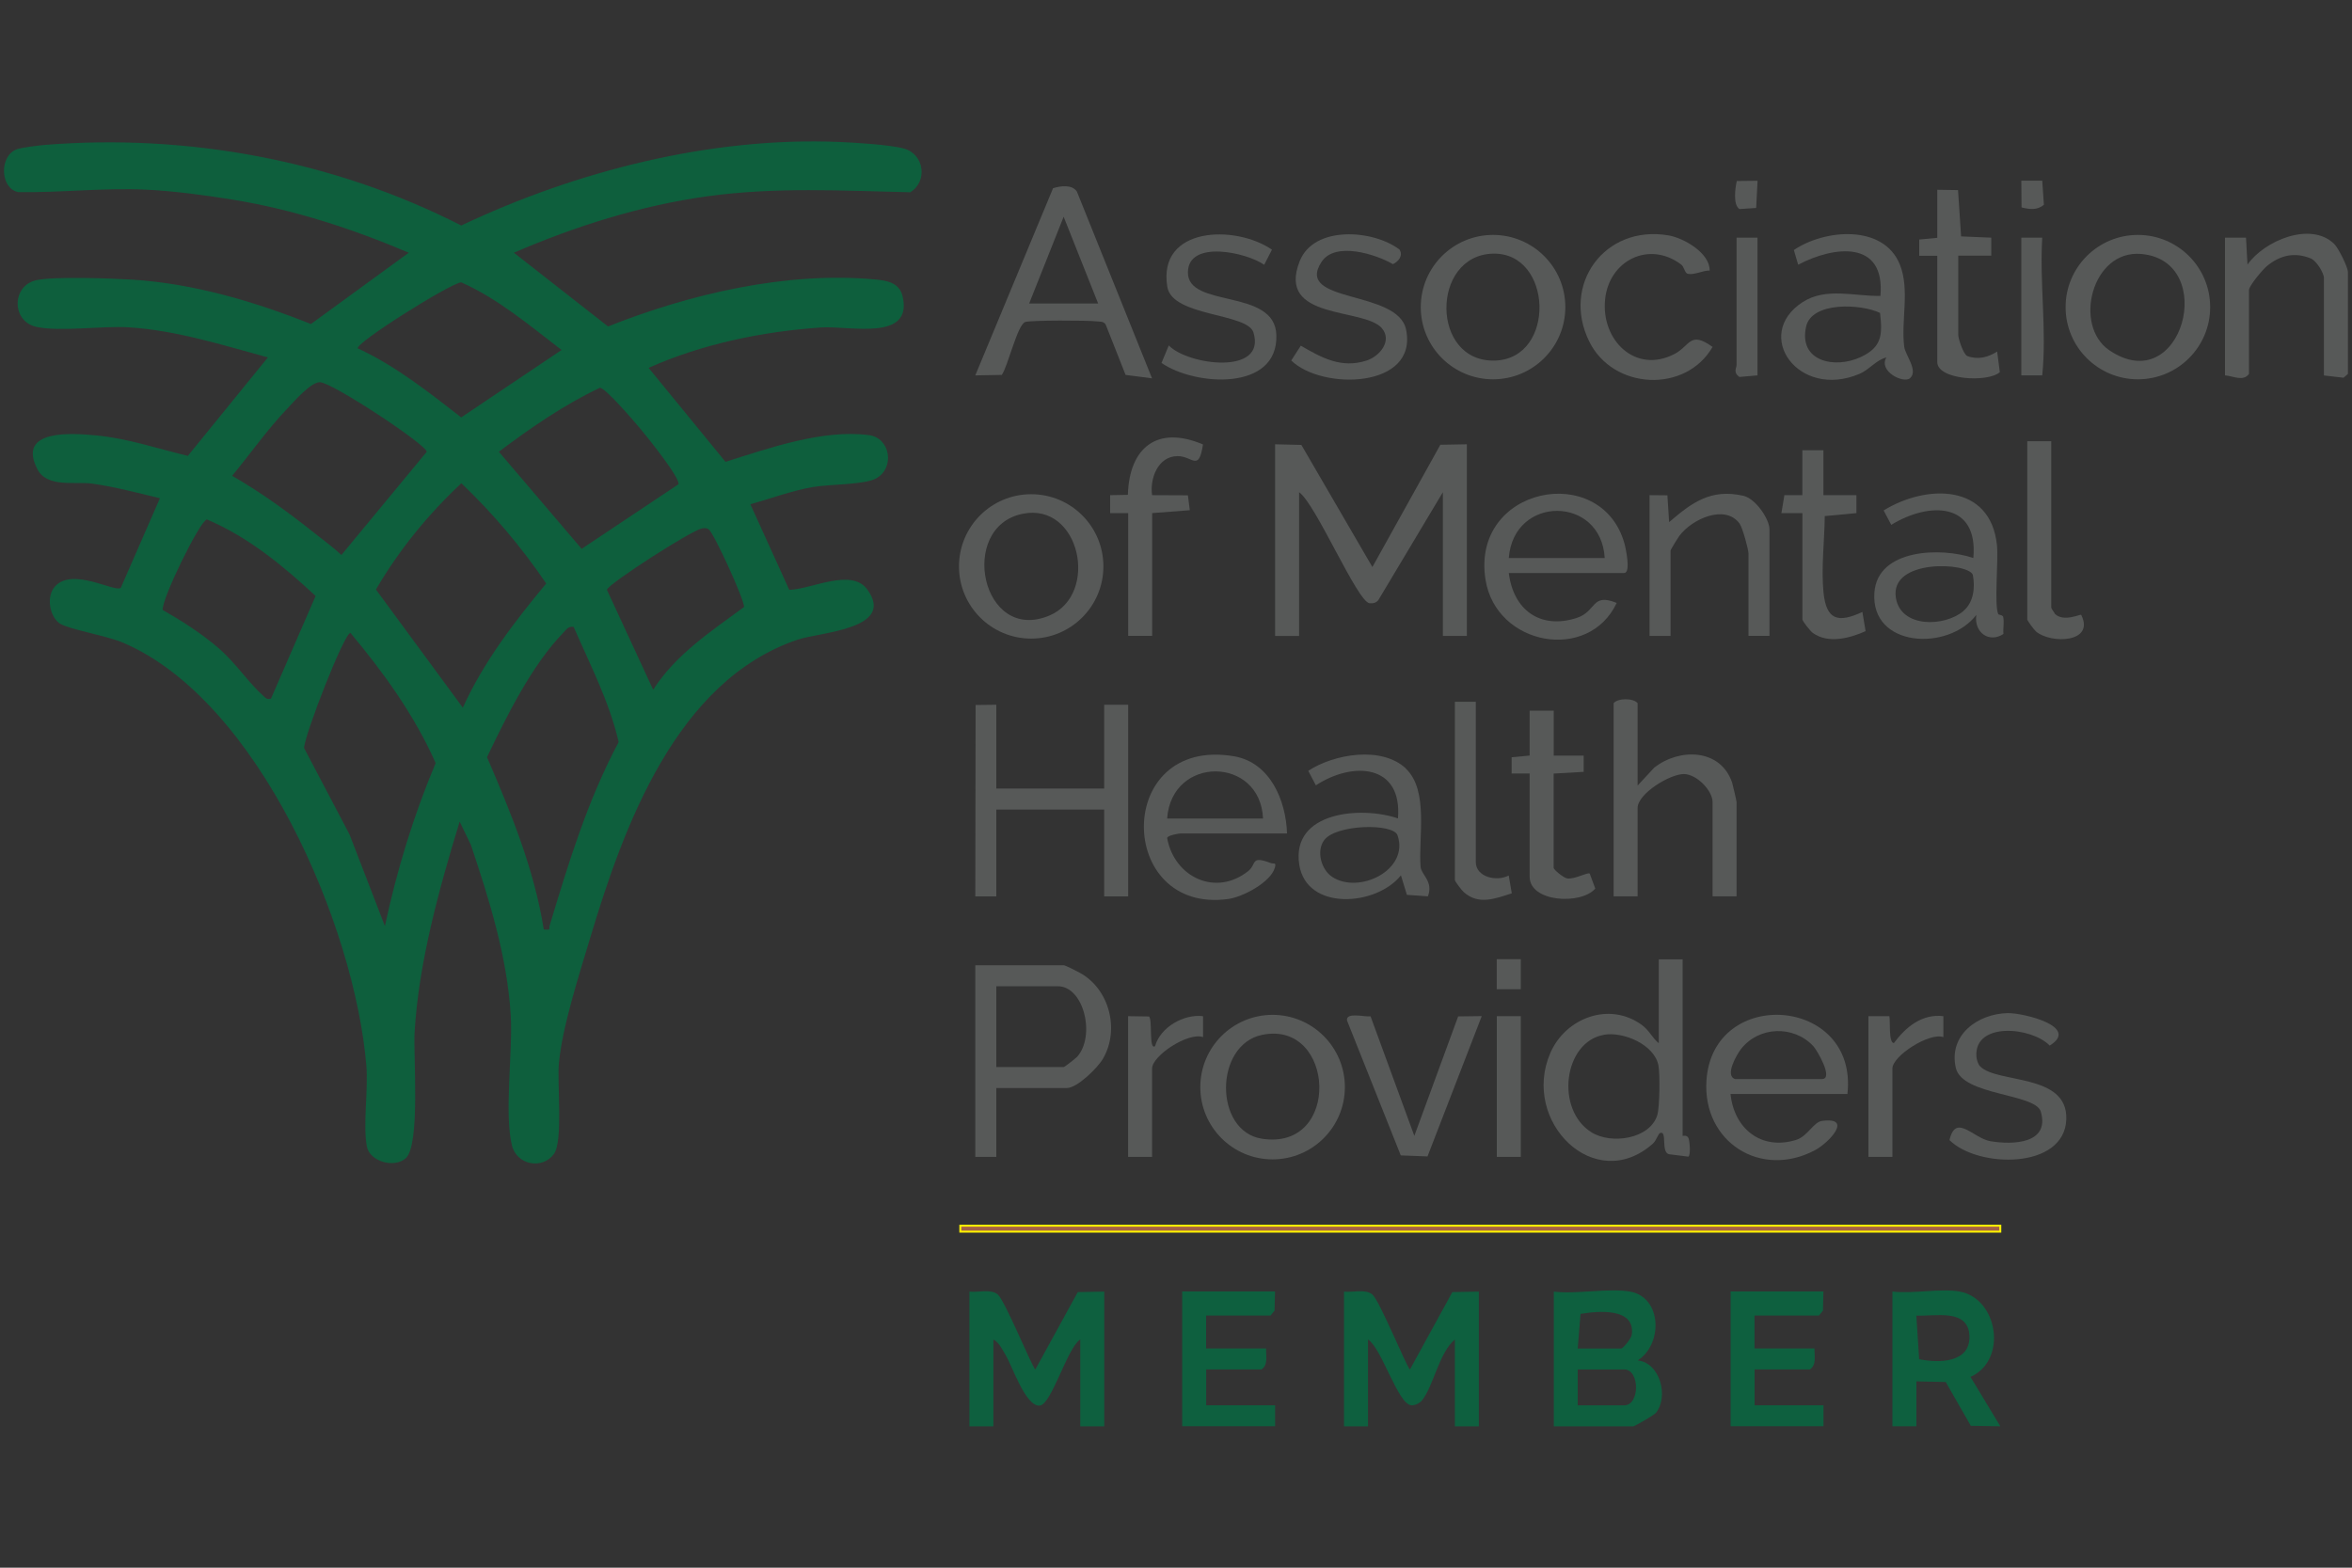 <?xml version="1.0" encoding="UTF-8"?>
<svg xmlns="http://www.w3.org/2000/svg" id="Layer_1" data-name="Layer 1" viewBox="0 0 300 200">
  <rect x="0" y="0" width="300" height="200" fill="#333333" stroke="none"/>
  <defs>
    <style>
      .cls-1 {
        fill: #0e5f3d;
      }

      .cls-2 {
        fill: #a56247;
        stroke: #fff200;
        stroke-miterlimit: 10;
        stroke-width: .25px;
      }

      .cls-3 {
        fill: #0e603f;
      }

      .cls-4 {
        fill: #575958;
      }
    </style>
  </defs>
  <path class="cls-1" d="M65.53,32.23l12.03,9.42c10.38-4.14,22.79-7.05,34.05-6,1.56.14,3.14.43,3.53,2.2,1.29,5.76-6.79,3.68-10.43,3.93-7.46.51-15.18,2.11-21.98,5.15l9.81,11.99c5.53-1.74,12.41-4.18,18.29-3.41,2.77.36,3.33,4.22.91,5.53-1.51.82-5.9.72-8.08,1.1-2.67.46-5.35,1.47-7.95,2.19l4.96,10.92c2.81-.06,7.94-2.84,9.96-.04,3.66,5.07-6,5.42-8.9,6.4-15.47,5.22-22.2,23.85-26.47,38.11-1.37,4.57-3.54,11.28-3.97,15.9-.24,2.64.55,9.95-.63,11.59-1.45,2.02-4.75,1.46-5.37-1.11-.99-4.13.14-11.96-.15-16.66-.46-7.4-2.74-14.7-5.08-21.66l-1.43-2.96c-2.61,8.53-5.23,17.96-5.75,26.91-.17,2.98.76,14.39-1.14,16.05-1.46,1.28-4.59.41-4.95-1.53-.51-2.73.19-7.17-.06-10.26-1.44-17.74-13.76-46.75-31.16-54.05-1.98-.83-6.88-1.68-7.93-2.39-1.31-.87-1.79-3.45-.62-4.74,2.25-2.49,7.66.82,8.39.18l4.99-11.43c-2.87-.68-5.72-1.45-8.65-1.86-2.15-.3-5.73.56-6.97-1.82-2.7-5.18,4.46-4.61,7.4-4.34,4.05.37,7.86,1.68,11.78,2.62l10.21-12.56c-5.81-1.58-11.69-3.46-17.76-3.84-3.38-.21-8.79.6-11.79-.06-3.16-.71-3.15-5.25,0-5.95,2.22-.5,9.54-.24,12.15-.08,7.85.48,15.65,2.78,22.89,5.67l12.48-9.1c-7.21-3.06-14.7-5.51-22.47-6.77-3.44-.56-7.5-1.1-10.96-1.27-5.47-.27-10.92.4-16.38.31-2.29-.44-2.47-4.52-.26-5.44.57-.24,2.85-.51,3.63-.58,18.23-1.47,36.89,1.98,53.13,10.28,14.67-6.94,31.79-11.33,48.16-10.66,2.03.08,6.52.35,8.33.85,2.57.71,3.05,4.19.78,5.57-8.73-.2-17.17-.69-25.87.51-8.52,1.18-16.86,3.82-24.71,7.21ZM45.65,44.45c4.78,2.21,9.02,5.57,13.18,8.8l12.8-8.6c-4.06-3.11-8.12-6.56-12.8-8.63-1.34.08-13.67,7.82-13.19,8.44ZM40.08,67.98c1.16.92,2.38,1.81,3.47,2.82l10.88-13.16c0-.89-12.04-8.84-13.62-8.88-1.15-.03-3.28,2.43-4.14,3.34-2.55,2.66-4.71,5.76-7.06,8.6,3.74,2.15,7.12,4.62,10.48,7.29ZM76.5,49.48c-4.61,2.19-8.81,5.1-12.87,8.15l10.56,12.39,12.35-8.24c.24-.81-4.11-6.19-4.96-7.2-.73-.86-4.41-5.17-5.08-5.11ZM59.03,90.29c2.64-5.83,6.57-10.95,10.64-15.85-3.14-4.63-6.77-8.92-10.82-12.79-4.25,3.97-7.96,8.52-10.9,13.56l11.09,15.08ZM34.56,89.14l5.7-13.11c-4.14-3.84-8.61-7.54-13.87-9.76-.91.17-5.87,10.35-5.63,11.55,2.47,1.41,4.92,2.98,7.09,4.84s3.9,4.5,5.73,6.11c.33.29.43.49.96.37ZM89.51,67.43c-1.24.18-11.92,7.04-12.1,7.81l5.9,12.75c2.91-4.52,7.35-7.42,11.59-10.55.14-.72-3.85-9.48-4.51-9.91-.33-.21-.52-.16-.87-.11ZM73.17,79.98c-.67-.13-.94.35-1.34.76-4,4.12-7.25,10.7-9.71,15.86,3.05,7.08,6.02,14.29,7.24,21.97,1.01.11.6-.02.77-.56,2.41-8,4.83-15.93,8.78-23.34-1.18-5.16-3.65-9.87-5.73-14.68ZM49.09,118.17c1.52-7.12,3.65-14.11,6.48-20.82-2.69-6.08-6.63-11.54-10.87-16.61-.79,0-5.79,12.83-5.92,14.68l5.8,11.03,4.52,11.71Z"></path>
  <path class="cls-4" d="M162.63,56.68l3.36.08,9.06,15.58,8.67-15.6,3.38-.06v24.45h-3.06v-18.34l-8.22,13.75c-.28.38-.69.46-1.13.42-1.55-.15-6.91-12.78-8.99-14.16v18.34h-3.06v-24.45Z"></path>
  <polygon class="cls-4" points="127.08 89.91 127.08 100.6 140.84 100.6 140.84 89.91 143.9 89.91 143.9 114.36 140.84 114.36 140.84 103.28 127.08 103.28 127.08 114.36 124.4 114.36 124.44 89.94 127.08 89.91"></polygon>
  <path class="cls-4" d="M214.62,122.38v22.54s.56-.17.75.29c.16.38.3,2.17-.02,2.35l-2.48-.31c-1.05-.29-.18-3.03-1.11-2.71-.27.09-.47.94-.93,1.36-7.41,6.58-16.85-2.83-13.09-11.55,1.95-4.52,7.59-6.63,11.73-3.55.91.68,1.31,1.65,2.11,2.29v-10.7h3.06ZM204.58,132.02c-5.15.89-6.24,9.57-1.56,12.45,2.53,1.56,7.43.84,8.37-2.21.31-1.01.35-5.23.15-6.31-.49-2.68-4.47-4.37-6.96-3.94Z"></path>
  <path class="cls-3" d="M171.42,164.78c1.11.13,2.79-.38,3.64.38.94.84,4.35,9.23,4.78,9.55l5.41-9.87,3.38-.06v17.19h-3.06v-11.08c-2.02,1.68-2.71,5.9-4.18,7.75-.3.38-.9.67-1.37.64-1.73-.13-3.76-7.28-5.53-8.39v11.08h-3.06v-17.19Z"></path>
  <path class="cls-3" d="M123.64,164.78c1.11.13,2.79-.38,3.64.38.94.84,4.35,9.23,4.78,9.55l5.41-9.87,3.38-.06v17.19h-3.06v-11.08c-1.65,1.01-3.65,8.29-5.17,8.43-1.78.17-3.49-4.99-4.32-6.39-.41-.69-.86-1.67-1.59-2.04v11.08h-3.06v-17.19Z"></path>
  <path class="cls-4" d="M127.08,138.8v8.79h-2.68s0-24.45,0-24.45h11.28c.2,0,1.71.78,2.08.98,3.75,2.07,5.07,7.23,2.94,10.92-.68,1.19-3.3,3.77-4.64,3.77h-8.98ZM127.08,136.13h8.6c.11,0,1.56-1.14,1.73-1.33,2.34-2.67.84-8.98-2.49-8.98h-7.84v10.31Z"></path>
  <path class="cls-4" d="M146.95,48.27l-3.38-.44-2.54-6.43c-.28-.43-.71-.35-1.13-.4-1.1-.14-8.43-.16-9.13.08-1,.34-2.19,5.6-2.99,6.75l-3.38.06,9.92-23.88c.96-.3,2.43-.5,3.04.43l9.59,23.84ZM140.07,38.72l-4.4-11.07-4.4,11.07h8.79Z"></path>
  <path class="cls-3" d="M207.93,164.78c4.04.72,4.22,6.68.96,8.78,2.89.31,3.98,4.66,2.31,6.7-.23.28-2.71,1.71-2.88,1.71h-10.13v-17.19c2.92.36,6.98-.49,9.75,0ZM201.24,172.04h5.54c.23,0,1.28-1.25,1.35-1.74.51-3.51-4.3-3.05-6.53-2.68l-.36,4.42ZM201.24,179.29h5.93c2.01,0,2.01-4.58,0-4.58h-5.93v4.58Z"></path>
  <path class="cls-4" d="M208.88,100.22l2.11-2.28c3.21-2.53,8.45-2.46,9.94,1.89.09.27.57,2.36.57,2.49v12.03h-3.06v-12.03c0-1.45-2.01-3.54-3.63-3.57-1.78-.03-5.93,2.5-5.93,4.33v11.27h-3.06v-24.64c.54-.67,2.52-.67,3.06,0v10.5Z"></path>
  <path class="cls-4" d="M192.45,73.1c.57,4.69,3.97,7.22,8.62,5.75,2.62-.83,1.87-3.26,5.14-1.93-3.58,7.62-15.38,5.47-16.73-2.96-1.89-11.86,14.69-15.13,17.7-4.7.18.63.88,3.84-.02,3.84h-14.72ZM204.68,71.19c-.44-7.99-11.63-8.05-12.23,0h12.23Z"></path>
  <path class="cls-4" d="M235.64,139.57h-14.91c.45,4.4,3.89,7.23,8.35,5.86,1.5-.46,2.22-2.29,3.33-2.43,4.01-.53.86,2.79-.89,3.73-6.94,3.7-14.38-1.05-13.86-8.89.8-12.09,19.39-10.72,17.98,1.73ZM221.31,137.66h11.09c1.51,0-.61-3.67-1.13-4.22-2.52-2.67-6.94-2.51-9.2.39-.51.65-2.14,3.42-.75,3.83Z"></path>
  <path class="cls-4" d="M164.16,106.33h-13.57c-.25,0-1.67.24-1.72.58.91,5.02,6.22,7.52,10.35,4.21,1.12-.9.23-2.01,2.89-1.01.36.14.71-.16.5.58-.53,1.88-4.11,3.75-5.94,4-14.32,1.99-14.63-20.79.71-18.21,4.63.78,6.65,5.65,6.78,9.84ZM161.1,104.42c-.34-7.94-11.65-8.08-12.23,0h12.23Z"></path>
  <path class="cls-3" d="M249.98,164.78c4.82.86,6.16,8.7,1.36,10.88l3.8,6.3-3.76-.06-3.2-5.59-3.74-.08v5.73h-3.06v-17.19c2.59.32,6.15-.44,8.6,0ZM244.43,167.83l.36,5.57c2.54.53,6.59.47,6.41-3.02s-4.42-2.42-6.77-2.54Z"></path>
  <path class="cls-4" d="M171.54,138.69c0,5.09-4.13,9.22-9.22,9.22s-9.22-4.13-9.22-9.22,4.13-9.22,9.22-9.22,9.22,4.13,9.22,9.22ZM161,132.02c-6.14,1.26-6.16,12.29-.06,13.25,10.21,1.61,9.35-15.16.06-13.25Z"></path>
  <path class="cls-4" d="M199.66,39.18c0,5.09-4.13,9.21-9.22,9.21s-9.22-4.12-9.22-9.21,4.13-9.21,9.22-9.21,9.22,4.12,9.22,9.21ZM190.4,32.36c-7.92.23-7.94,13.92.31,13.64,7.81-.27,7.36-13.86-.31-13.64Z"></path>
  <path class="cls-4" d="M281.91,39.18c0,5.09-4.13,9.21-9.22,9.21s-9.22-4.12-9.22-9.21,4.13-9.21,9.22-9.21,9.22,4.12,9.22,9.21ZM269.04,44.68c9.29,6.32,14.01-11.39,4.08-12.28-6.3-.56-8.71,9.14-4.08,12.28Z"></path>
  <path class="cls-4" d="M140.74,72.26c0,5.08-4.12,9.21-9.21,9.21s-9.21-4.12-9.21-9.21,4.12-9.21,9.21-9.21,9.21,4.12,9.21,9.21ZM130.42,65.55c-8.29,1.7-5.22,16.62,3.43,12.98,6.39-2.69,3.95-14.49-3.43-12.98Z"></path>
  <path class="cls-4" d="M254.88,78.35c.05.1.57.09.63.36.15.65-.04,1.48.03,2.17-1.83,1.21-3.78-.2-3.46-2.43-3.59,4.68-13.51,4.18-13-2.86.41-5.62,8.58-5.79,12.62-4.4.67-7.18-5.66-7.19-10.47-4.23l-.97-1.84c5.45-3.36,13.62-3.45,14.45,4.4.21,1.96-.37,7.66.17,8.83ZM250.43,77.95c1.32-1.12,1.51-2.98,1.21-4.6-.54-1.61-10.62-2.12-9.82,2.91.62,3.9,6.24,3.71,8.61,1.7Z"></path>
  <path class="cls-4" d="M243.64,48.24c-.85.74-4.08-.88-3.03-2.64-1.32.33-2.15,1.55-3.44,2.1-7.83,3.3-13.63-5.01-7.25-9.15,2.99-1.94,6.66-.73,9.93-.8.63-7.18-5.91-6.39-10.49-3.98l-.55-1.87c3.88-2.65,11.43-3.34,13.52,1.85,1.3,3.24.12,7.18.56,10.52.13,1,1.81,3.03.75,3.96ZM239.8,39.92c-2.42-1.16-8.7-1.48-9.43,1.75-.99,4.43,3.63,5.43,6.95,3.89,2.72-1.26,2.81-2.84,2.48-5.64Z"></path>
  <path class="cls-4" d="M179.32,98.06c2.96,2.8,1.57,8.91,1.88,12.54.09,1,1.66,1.86.93,3.75l-2.68-.19-.76-2.49c-3.12,3.94-12.04,4.6-12.97-1.36-1.05-6.78,7.9-7.51,12.59-5.9.58-6.96-5.77-7.3-10.47-4.22l-.97-1.85c3.29-2.17,9.39-3.19,12.46-.29ZM168.87,107.22c-.98,1.38-.35,3.72,1.04,4.64,3.4,2.27,9.87-.85,8.35-5.29-.54-1.58-7.92-1.42-9.38.64Z"></path>
  <path class="cls-4" d="M296.42,47.89v-12.41c0-.65-.94-2.2-1.68-2.51-2.07-.84-3.89-.42-5.59.97-.55.45-2.29,2.53-2.29,3.06v10.7c-.74,1.02-2.04.26-3.06.19v-17.57h2.68s.19,3.44.19,3.44c2.12-3.05,8.07-5.56,11.06-2.64.54.53,1.75,2.96,1.75,3.6v12.99l-.56.48-2.5-.29Z"></path>
  <path class="cls-3" d="M232.58,164.78l-.06,2.42-.51.63h-8.22v4.2h7.65c-.03.93.29,2.06-.57,2.67h-7.07v4.58h8.79v2.67h-11.85v-17.19h11.85Z"></path>
  <path class="cls-3" d="M162.63,164.78l-.06,2.42-.51.63h-8.22v4.2h7.65c-.03.93.29,2.06-.57,2.67h-7.07v4.58h8.79v2.67h-11.85v-17.19h11.85Z"></path>
  <path class="cls-4" d="M210.41,63.17l2.27.02.22,3.42c2.91-2.5,5.32-4.3,9.47-3.36,1.5.34,3.33,2.91,3.33,4.31v13.56h-2.68v-10.5c0-.53-.76-3.32-1.14-3.83-1.87-2.52-6.08-.55-7.65,1.54-.21.28-1.15,1.8-1.15,1.91v10.89h-2.68v-17.95Z"></path>
  <path class="cls-4" d="M218.06,34.52c-.88-.03-1.95.6-2.79.41-.38-.09-.45-.89-.82-1.17-4.08-3.1-9.21-.56-9.72,4.44-.53,5.17,3.85,9.57,8.87,6.95,1.99-1.04,1.93-2.99,4.84-.89-3.45,5.96-12.7,5.47-15.73-.69-3.58-7.26,1.95-14.93,10.11-13.54,1.97.34,5.29,2.25,5.25,4.49Z"></path>
  <path class="cls-4" d="M252.56,136.03c2.13,2.24,11.21.85,11,6.77-.23,6.43-11.28,6.25-14.9,2.65.79-3.48,3.03-.23,5.22.14,2.88.49,7.61.32,6.43-3.76-.68-2.36-10.01-2.03-10.84-5.58-.97-4.21,2.8-6.93,6.63-7,2.01-.03,9.24,1.74,5.34,4.14-2.31-2.39-9.62-3.06-9.35,1.37.02.38.2,1,.47,1.28Z"></path>
  <path class="cls-4" d="M176.28,41.89c-2.3-2.7-13.55-.96-10.49-8.6,1.82-4.54,9.36-4.01,12.72-1.45.5.78-.15,1.54-.84,1.86-2.2-1.28-7.37-2.92-9.1-.3-3.53,5.36,9.73,3.5,10.78,8.66,1.53,7.51-10.71,7.77-14.65,3.93l1.22-1.89c2.7,1.57,5.18,2.93,8.38,1.9,1.72-.55,3.3-2.55,1.97-4.11Z"></path>
  <path class="cls-4" d="M162.24,31.85l-.99,1.93c-2.23-1.57-9.67-3.23-9.73.94-.07,4.67,11.07,1.99,11.28,8,.26,7.26-10.43,6.53-14.65,3.58l.93-2.23c2.42,2.53,12.47,3.85,10.8-1.65-.76-2.51-10.37-2-10.99-5.83-1.26-7.71,8.68-7.95,13.35-4.74Z"></path>
  <path class="cls-4" d="M143.9,65.46h-2.3s0-2.29,0-2.29l2.26-.04c.18-6.04,3.75-8.91,9.58-6.43-.54,3.57-1.33,1.47-3.25,1.49-2.5.02-3.55,2.87-3.24,4.98l4.57.02.24,1.9-4.8.37v15.66h-3.06v-15.66Z"></path>
  <rect class="cls-2" x="122.49" y="156.37" width="132.65" height=".76"></rect>
  <path class="cls-4" d="M198.18,90.67v5.73h3.82s0,2.07,0,2.07l-3.83.22v12.03c0,.22,1.25,1.28,1.74,1.35.96.13,2.6-.83,2.86-.62l.71,1.91c-1.81,2.11-8.37,1.74-8.37-1.5v-13.18h-2.3s0-2.07,0-2.07l2.3-.22v-5.73h3.06Z"></path>
  <path class="cls-4" d="M174.82,129.67l5.58,15.24,5.59-15.24,3.01-.04-6.92,17.9-3.41-.13-6.86-17.22c-.14-1.1,2.29-.41,3.01-.52Z"></path>
  <path class="cls-4" d="M247.11,24.21l2.64.04.39,5.91,3.85.16v2.3s-4.21,0-4.21,0v10.12c0,.48.64,2.42,1.14,2.68,1.37.51,2.65.17,3.82-.57l.34,2.63c-1.56,1.37-7.98.97-7.98-1.29v-13.56h-2.3s0-2.07,0-2.07l2.3-.22v-6.11Z"></path>
  <path class="cls-4" d="M232.58,57.44v5.73h4.21s0,2.29,0,2.29l-4.04.38c-.03,3.09-.47,6.67-.16,9.74.36,3.52,1.84,3.94,4.96,2.49l.41,2.45c-2.01.9-4.77,1.64-6.73.23-.31-.22-1.33-1.5-1.33-1.73v-13.56h-2.68s.38-2.29.38-2.29h2.29v-5.73h2.68Z"></path>
  <path class="cls-4" d="M261.64,56.29v21.2c0,.17.37.61.49.85,1.15,1.05,3.21-.02,3.33.1,1.79,3.58-3.87,3.73-5.76,2.13-.24-.21-1.12-1.39-1.12-1.55v-22.73h3.06Z"></path>
  <path class="cls-4" d="M188.24,89.53v20.44c0,1.94,2.68,2.54,4.2,1.72l.39,2.28c-2.14.67-4.22,1.54-6.13-.16-.26-.23-1.13-1.36-1.13-1.55v-22.73h2.68Z"></path>
  <path class="cls-4" d="M238.32,129.64h2.67c.14.49-.13,3.44.58,3.43,1.5-2.03,3.58-3.76,6.31-3.43v2.67c-1.78-.63-6.5,2.39-6.5,4.01v11.27h-3.06v-17.95Z"></path>
  <path class="cls-4" d="M143.9,129.64l2.64.04c.5.29-.04,4.37.79,3.78.68-2.42,3.67-4.12,6.12-3.82v2.67c-1.87-.67-6.5,2.36-6.5,4.01v11.27h-3.06v-17.95Z"></path>
  <rect class="cls-4" x="190.92" y="129.64" width="3.06" height="17.95"></rect>
  <path class="cls-4" d="M257.81,30.32h2.68c-.35,5.88.59,11.77,0,17.57h-2.67s0-17.57,0-17.57Z"></path>
  <path class="cls-4" d="M224.17,30.32v17.57l-2.31.2c-.83-.6-.36-1.11-.36-1.54v-16.23h2.68Z"></path>
  <rect class="cls-4" x="190.91" y="122.37" width="3.07" height="3.83"></rect>
  <path class="cls-4" d="M224.18,23.06l-.18,3.47-2.13.14c-.84-.53-.55-2.68-.34-3.58l2.65-.03Z"></path>
  <path class="cls-4" d="M260.49,23.06l.21,3.06c-.84.73-1.85.59-2.85.34l-.03-3.41h2.67Z"></path>
</svg>
